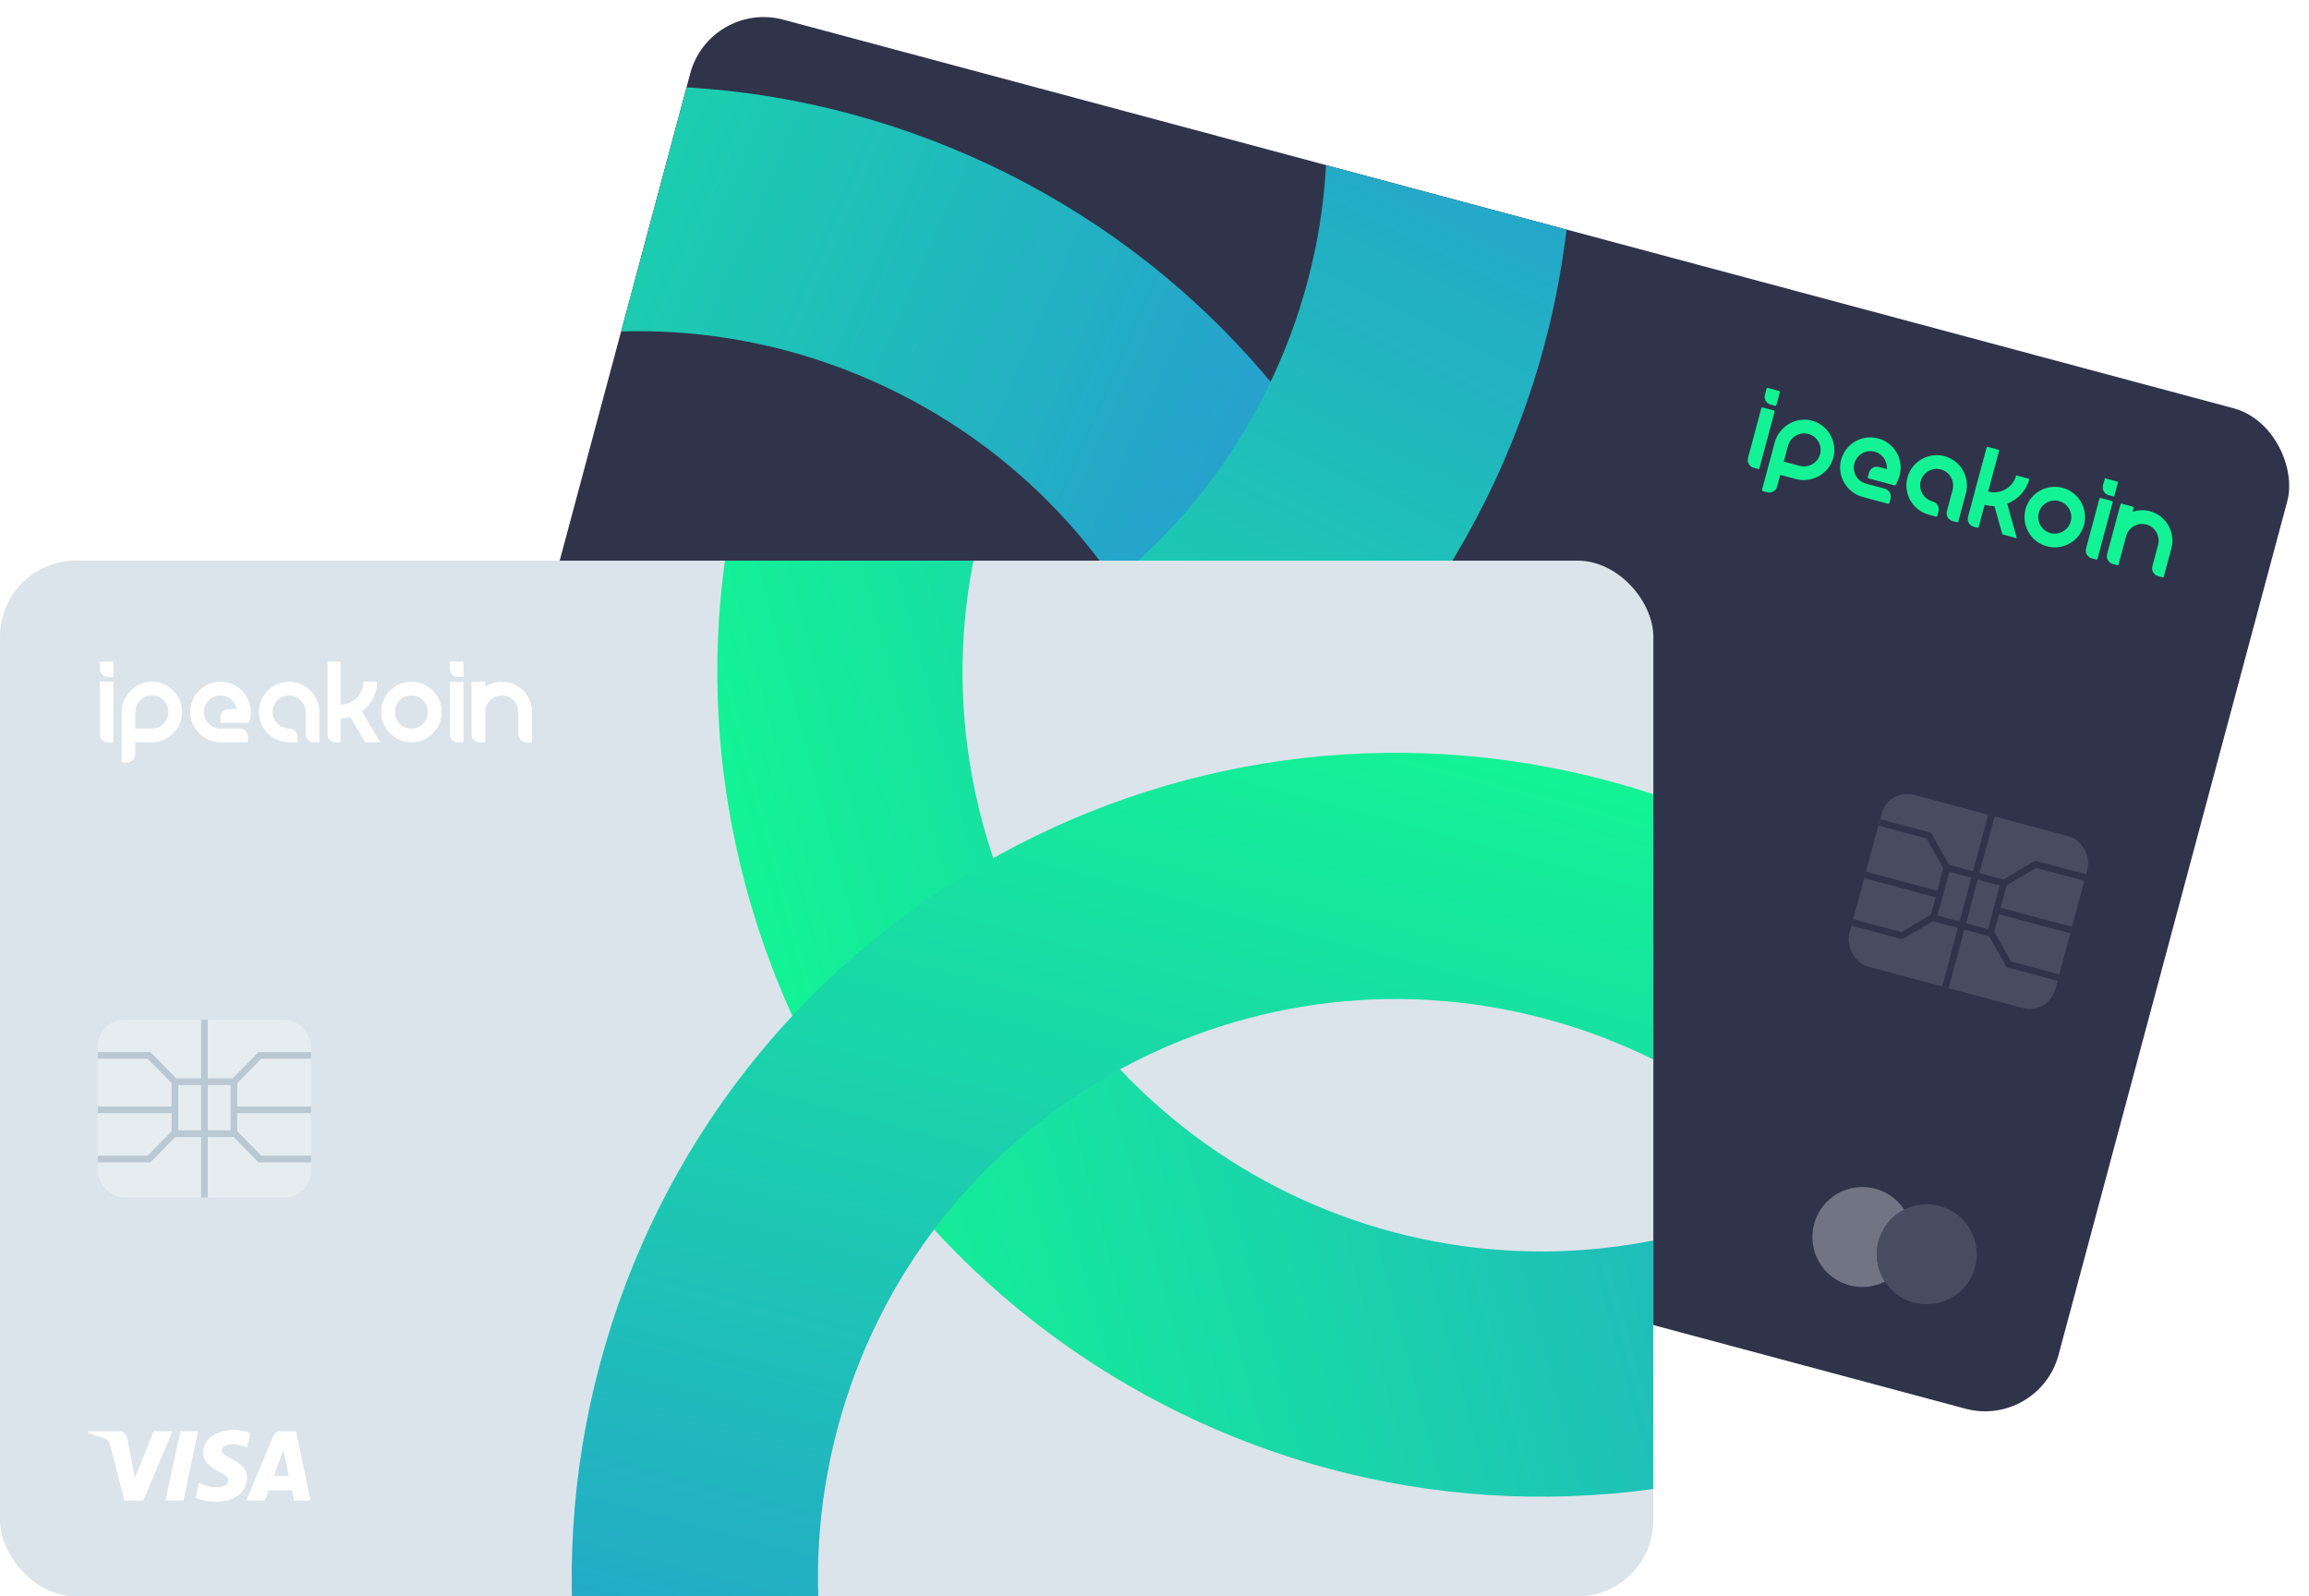 <svg width="486" height="336" viewBox="0 0 486 336" fill="none" xmlns="http://www.w3.org/2000/svg">
<g clip-path="url(#clip0_4439_13225)">
<rect x="149.422" width="348" height="218" rx="16" transform="rotate(15 149.422 0)" fill="#2F344B"/>
<g clip-path="url(#clip1_4439_13225)">
<path d="M444.564 105.472L442.102 104.812C442.011 104.788 441.918 104.842 441.894 104.932L439.078 115.439C438.835 116.346 439.373 117.278 440.28 117.521L441.265 117.785C441.355 117.809 441.449 117.755 441.473 117.665L444.684 105.68C444.709 105.59 444.655 105.497 444.564 105.472Z" fill="#13F395"/>
<path d="M373.41 86.406L370.947 85.747C370.857 85.722 370.763 85.776 370.739 85.867L367.924 96.374C367.681 97.281 368.219 98.212 369.126 98.455L370.111 98.719C370.201 98.743 370.295 98.689 370.319 98.599L373.53 86.615C373.554 86.524 373.5 86.431 373.41 86.406Z" fill="#13F395"/>
<path d="M445.664 101.368L443.037 100.664L442.641 102.142C442.398 103.049 442.936 103.98 443.843 104.223L444.992 104.531L445.784 101.576C445.808 101.486 445.755 101.392 445.664 101.368Z" fill="#13F395"/>
<path d="M374.51 82.302L372.047 81.642C371.957 81.618 371.863 81.672 371.839 81.763L371.487 83.076C371.244 83.983 371.782 84.915 372.689 85.158L373.674 85.422C373.764 85.446 373.858 85.392 373.882 85.301L374.63 82.51C374.654 82.42 374.6 82.326 374.51 82.302Z" fill="#13F395"/>
<path d="M452.465 107.589C451.239 107.273 450.006 107.345 448.887 107.723L449.116 106.868C449.14 106.778 449.086 106.684 448.996 106.66L446.533 106C446.443 105.976 446.349 106.03 446.325 106.12L444.719 112.112L444.721 112.113C444.714 112.139 444.705 112.165 444.698 112.191L443.51 116.627C443.267 117.534 443.805 118.466 444.712 118.709L445.697 118.973C445.787 118.997 445.881 118.943 445.905 118.853L447.51 112.86C448.015 110.977 449.978 109.868 451.859 110.419C453.684 110.955 454.717 112.889 454.224 114.727L453.032 119.179C452.789 120.086 453.326 121.017 454.233 121.26L455.218 121.524C455.309 121.548 455.402 121.494 455.427 121.404L457.032 115.412C457.947 111.997 455.896 108.474 452.465 107.589Z" fill="#13F395"/>
<path d="M434.139 102.679C430.744 101.769 427.243 103.791 426.333 107.186C425.423 110.581 427.445 114.082 430.84 114.992C434.235 115.901 437.736 113.88 438.646 110.485C439.555 107.09 437.534 103.588 434.139 102.679ZM431.587 112.201C429.731 111.703 428.626 109.789 429.124 107.933C429.621 106.077 431.535 104.972 433.391 105.47C435.247 105.967 436.352 107.881 435.855 109.737C435.357 111.593 433.443 112.698 431.587 112.201Z" fill="#13F395"/>
<path d="M408.944 95.938C405.779 95.267 402.576 97.116 401.574 100.193C400.435 103.688 402.476 107.392 405.982 108.331L407.541 108.749C407.631 108.773 407.725 108.719 407.749 108.629L408.013 107.643C408.256 106.736 407.718 105.805 406.811 105.562L406.79 105.556C404.914 105.054 403.758 103.127 404.271 101.254C404.774 99.415 406.671 98.321 408.515 98.804C410.393 99.296 411.484 101.261 410.981 103.136L409.787 107.591C409.544 108.498 410.082 109.43 410.989 109.673L411.974 109.937C412.065 109.961 412.158 109.907 412.182 109.816L413.788 103.824C414.727 100.318 412.541 96.699 408.944 95.938Z" fill="#13F395"/>
<path d="M381.291 88.519C377.937 87.666 374.44 89.784 373.544 93.127L370.86 103.143C370.836 103.234 370.89 103.327 370.98 103.351L371.965 103.615C372.872 103.858 373.804 103.321 374.047 102.414L374.707 99.951L377.992 100.831C381.335 101.727 384.917 99.757 385.856 96.425C386.827 92.98 384.761 89.402 381.291 88.519ZM378.76 98.046L375.454 97.16L376.34 93.855C376.843 91.979 378.77 90.823 380.642 91.336C382.481 91.839 383.576 93.736 383.092 95.579C382.6 97.458 380.636 98.548 378.76 98.046Z" fill="#13F395"/>
<path d="M427.161 100.809L424.37 100.061C423.683 102.627 421.037 104.154 418.472 103.467L420.774 94.875C420.798 94.785 420.744 94.691 420.654 94.667L418.356 94.051C418.265 94.027 418.172 94.081 418.147 94.171L414.232 108.782C413.989 109.689 414.527 110.621 415.434 110.864L416.255 111.084C416.345 111.108 416.439 111.054 416.463 110.964L417.724 106.258C418.415 106.443 419.111 106.527 419.793 106.52L421.459 112.478L424.515 113.297L422.474 106.007C424.699 105.151 426.499 103.282 427.161 100.809Z" fill="#13F395"/>
<path d="M395.327 92.279C391.912 91.364 388.388 93.416 387.504 96.847C386.629 100.245 388.716 103.705 392.105 104.613L397.445 106.043C397.535 106.068 397.629 106.014 397.653 105.923L397.917 104.938C398.16 104.031 397.622 103.1 396.715 102.857L392.775 101.801C390.838 101.282 389.719 99.218 390.387 97.289C390.946 95.676 392.626 94.696 394.305 95.008C396.116 95.344 397.3 96.996 397.149 98.736L395.476 98.288C394.569 98.045 393.638 98.582 393.395 99.489L393.131 100.474C393.106 100.565 393.161 100.658 393.251 100.683L398.679 102.137C398.839 102.18 399.006 102.102 399.076 101.95L399.465 101.104C399.615 100.777 399.74 100.434 399.834 100.084C400.743 96.691 398.722 93.189 395.327 92.279Z" fill="#13F395"/>
</g>
<g filter="url(#filter0_d_4439_13225)">
<path fill-rule="evenodd" clip-rule="evenodd" d="M64.634 350.435C152.365 388.906 254.672 348.972 293.143 261.241C331.614 173.51 291.68 71.203 203.949 32.733C116.218 -5.738 13.911 34.196 -24.56 121.927C-63.03 209.658 -23.097 311.965 64.634 350.435ZM85.359 303.173C146.988 330.198 218.856 302.145 245.881 240.516C272.905 178.888 244.853 107.02 183.224 79.995C121.595 52.97 49.727 81.023 22.703 142.651C-4.322 204.28 23.73 276.148 85.359 303.173Z" fill="url(#paint0_linear_4439_13225)"/>
</g>
<g filter="url(#filter1_d_4439_13225)">
<path fill-rule="evenodd" clip-rule="evenodd" d="M312.757 105.173C355.381 19.383 320.388 -84.717 234.598 -127.341C148.808 -169.965 44.708 -134.972 2.084 -49.182C-40.54 36.608 -5.547 140.709 80.243 183.333C166.033 225.956 270.133 190.963 312.757 105.173ZM266.541 82.211C296.483 21.945 271.901 -51.182 211.636 -81.124C151.37 -111.067 78.243 -86.485 48.3 -26.219C18.358 34.046 42.94 107.174 103.205 137.116C163.471 167.058 236.598 142.476 266.541 82.211Z" fill="url(#paint1_linear_4439_13225)"/>
</g>
<rect x="397.465" y="165.849" width="44.903" height="37.419" rx="5.613" transform="rotate(15 397.465 165.849)" fill="white" fill-opacity="0.12"/>
<path d="M419.152 171.661L409.468 207.805" stroke="#2F344B" stroke-width="1.403"/>
<path d="M438.9 184.706L428.474 181.912L421.57 185.991" stroke="#2F344B" stroke-width="1.403"/>
<path d="M435.938 195.77L420.507 191.635" stroke="#2F344B" stroke-width="1.403"/>
<path d="M433.256 205.77L422.83 202.976L418.89 195.992" stroke="#2F344B" stroke-width="1.403"/>
<path d="M395.527 173.084L405.954 175.878L409.893 182.863" stroke="#2F344B" stroke-width="1.403"/>
<path d="M392.562 184.148L407.993 188.282" stroke="#2F344B" stroke-width="1.403"/>
<path d="M389.883 194.148L400.309 196.942L407.213 192.862" stroke="#2F344B" stroke-width="1.403"/>
<rect x="409.783" y="182.647" width="12.413" height="10.932" transform="rotate(15 409.783 182.647)" stroke="#2F344B" stroke-width="1.403"/>
<g clip-path="url(#clip2_4439_13225)">
<path d="M381.827 257.64C381.105 260.336 381.483 263.208 382.878 265.626C384.274 268.043 386.573 269.807 389.269 270.529C391.965 271.251 394.837 270.873 397.255 269.478C399.672 268.082 401.436 265.783 402.158 263.087C402.881 260.391 402.502 257.519 401.107 255.101C399.711 252.684 397.412 250.92 394.716 250.198C392.02 249.475 389.148 249.854 386.73 251.249C384.313 252.645 382.549 254.944 381.827 257.64Z" fill="white" fill-opacity="0.32"/>
<path d="M395.384 261.271C395.026 262.606 394.935 263.999 395.115 265.369C395.295 266.739 395.744 268.06 396.435 269.257C397.126 270.454 398.046 271.503 399.142 272.345C400.239 273.186 401.49 273.803 402.825 274.161C404.16 274.519 405.553 274.61 406.923 274.429C408.293 274.249 409.614 273.801 410.811 273.11C412.008 272.418 413.057 271.498 413.899 270.402C414.74 269.306 415.357 268.054 415.715 266.719C416.072 265.384 416.164 263.992 415.983 262.622C415.803 261.251 415.354 259.93 414.663 258.733C413.972 257.536 413.052 256.487 411.956 255.646C410.859 254.805 409.608 254.187 408.273 253.83C406.938 253.472 405.546 253.381 404.175 253.561C402.805 253.742 401.484 254.19 400.287 254.881C399.09 255.572 398.041 256.492 397.2 257.589C396.358 258.685 395.741 259.936 395.384 261.271Z" fill="#484C61"/>
<path d="M396.74 269.756C398.063 269.09 399.229 268.151 400.163 267.001C401.097 265.852 401.777 264.518 402.159 263.087C402.544 261.657 402.622 260.162 402.388 258.7C402.154 257.237 401.613 255.841 400.801 254.603C399.478 255.269 398.312 256.208 397.378 257.357C396.444 258.506 395.764 259.84 395.382 261.271C394.997 262.701 394.919 264.197 395.153 265.659C395.387 267.121 395.928 268.518 396.74 269.756Z" fill="#484C61"/>
</g>
</g>
<g clip-path="url(#clip3_4439_13225)">
<rect y="118" width="348" height="218" rx="16" fill="#DBE4EB"/>
<path d="M97.383 143.49H94.834C94.74 143.49 94.664 143.566 94.664 143.66V154.537C94.664 155.477 95.425 156.237 96.364 156.237H97.383C97.477 156.237 97.553 156.161 97.553 156.067V143.66C97.553 143.566 97.478 143.49 97.383 143.49Z" fill="white"/>
<path d="M23.719 143.49H21.17C21.076 143.49 21 143.566 21 143.66V154.537C21 155.477 21.761 156.237 22.7 156.237H23.719C23.813 156.237 23.889 156.161 23.889 156.067V143.66C23.889 143.566 23.813 143.49 23.719 143.49Z" fill="white"/>
<path d="M97.383 139.241H94.664V140.771C94.664 141.71 95.425 142.47 96.364 142.47H97.553V139.411C97.553 139.317 97.478 139.241 97.383 139.241Z" fill="white"/>
<path d="M23.719 139.241H21.17C21.076 139.241 21 139.317 21 139.411V140.771C21 141.71 21.761 142.47 22.7 142.47H23.719C23.813 142.47 23.889 142.394 23.889 142.3V139.411C23.889 139.317 23.813 139.241 23.719 139.241Z" fill="white"/>
<path d="M105.563 143.49C104.297 143.502 103.125 143.89 102.141 144.545V143.66C102.141 143.566 102.065 143.49 101.971 143.49H99.422C99.328 143.49 99.252 143.566 99.252 143.66V149.863H99.254C99.254 149.891 99.252 149.918 99.252 149.945V154.537C99.252 155.476 100.013 156.237 100.952 156.237H101.971C102.065 156.237 102.141 156.161 102.141 156.067V149.863C102.141 147.914 103.75 146.334 105.71 146.38C107.612 146.425 109.11 148.026 109.11 149.929V154.537C109.11 155.476 109.87 156.237 110.809 156.237H111.829C111.923 156.237 111.999 156.161 111.999 156.067V149.863C111.999 146.328 109.106 143.456 105.563 143.49Z" fill="white"/>
<path d="M86.59 143.49C83.076 143.49 80.217 146.349 80.217 149.864C80.217 153.378 83.076 156.237 86.59 156.237C90.105 156.237 92.964 153.378 92.964 149.864C92.964 146.349 90.105 143.49 86.59 143.49ZM86.59 153.348C84.669 153.348 83.106 151.785 83.106 149.864C83.106 147.942 84.669 146.379 86.59 146.379C88.512 146.379 90.075 147.942 90.075 149.864C90.075 151.785 88.512 153.348 86.59 153.348Z" fill="white"/>
<path d="M60.509 143.499C57.278 143.671 54.663 146.286 54.492 149.517C54.296 153.188 57.226 156.237 60.856 156.237H62.47C62.563 156.237 62.64 156.161 62.64 156.067V155.047C62.64 154.108 61.879 153.348 60.94 153.348H60.918C58.976 153.348 57.361 151.786 57.372 149.844C57.382 147.938 58.93 146.39 60.836 146.379C62.778 146.368 64.34 147.984 64.34 149.926V154.538C64.34 155.477 65.101 156.237 66.04 156.237H67.059C67.153 156.237 67.229 156.161 67.229 156.067V149.864C67.229 146.234 64.18 143.304 60.509 143.499Z" fill="white"/>
<path d="M31.881 143.491C28.42 143.535 25.59 146.485 25.59 149.947V160.316C25.59 160.41 25.666 160.486 25.76 160.486H26.78C27.719 160.486 28.479 159.726 28.479 158.786V156.237H31.88C35.341 156.237 38.292 153.407 38.336 149.946C38.382 146.367 35.46 143.445 31.881 143.491ZM31.901 153.348H28.479V149.926C28.479 147.984 30.041 146.368 31.983 146.379C33.889 146.389 35.437 147.938 35.448 149.844C35.459 151.786 33.843 153.348 31.901 153.348Z" fill="white"/>
<path d="M79.368 143.49H76.479C76.479 146.146 74.318 148.306 71.663 148.306V139.411C71.663 139.317 71.586 139.241 71.493 139.241H69.113C69.02 139.241 68.943 139.317 68.943 139.411V154.538C68.943 155.477 69.704 156.237 70.643 156.237H71.493C71.586 156.237 71.663 156.161 71.663 156.067V151.195C72.378 151.195 73.072 151.097 73.73 150.913L76.881 156.237H80.044L76.186 149.723C78.114 148.321 79.368 146.05 79.368 143.49Z" fill="white"/>
<path d="M46.409 143.49C42.874 143.49 40.002 146.384 40.035 149.926C40.069 153.435 42.981 156.237 46.49 156.237H52.018C52.111 156.237 52.188 156.161 52.188 156.067V155.047C52.188 154.108 51.427 153.348 50.488 153.348H46.409C44.404 153.348 42.788 151.644 42.934 149.608C43.056 147.905 44.426 146.524 46.129 146.39C47.965 146.246 49.536 147.535 49.84 149.255H48.109C47.17 149.255 46.409 150.016 46.409 150.955V151.974C46.409 152.068 46.486 152.144 46.579 152.144H52.199C52.364 152.144 52.505 152.025 52.534 151.861L52.691 150.943C52.751 150.588 52.783 150.225 52.783 149.863C52.783 146.35 49.924 143.49 46.409 143.49Z" fill="white"/>
<g filter="url(#filter2_d_4439_13225)">
<path fill-rule="evenodd" clip-rule="evenodd" d="M369.365 309.071C461.897 284.277 516.809 189.167 492.015 96.635C467.221 4.104 372.111 -50.808 279.58 -26.014C187.048 -1.221 132.136 93.89 156.93 186.421C181.724 278.952 276.834 333.865 369.365 309.071ZM356.009 259.223C421.009 241.806 459.584 174.993 442.167 109.992C424.75 44.991 357.937 6.417 292.936 23.834C227.936 41.251 189.361 108.064 206.778 173.064C224.195 238.065 291.008 276.639 356.009 259.223Z" fill="url(#paint2_linear_4439_13225)"/>
</g>
<rect x="20.58" y="214.645" width="44.903" height="37.419" rx="5.613" fill="white" fill-opacity="0.32"/>
<path fill-rule="evenodd" clip-rule="evenodd" d="M42.33 239.316V252.064H43.734V239.316H48.536H49.173L54.188 244.433L54.395 244.643H54.69H65.484V243.24H54.984L49.94 238.093V237.913V234.29L65.484 234.29V232.887L49.94 232.887V228.384V227.983L54.984 222.836H65.484V221.433H54.69H54.395L54.188 221.644L48.958 226.98H48.536H43.734V214.645L42.33 214.645V226.98H37.527H37.106L31.875 221.644L31.669 221.433H31.374H20.58V222.836H31.079L36.123 227.983V228.384V232.887L20.58 232.887L20.58 234.29L36.123 234.29V237.913V238.093L31.079 243.24H20.58V244.643H31.374H31.669L31.875 244.433L36.89 239.316H37.527H42.33ZM43.734 237.913H48.536V228.384H43.734L43.734 237.913ZM42.33 228.384L42.33 237.913H37.527V228.384H42.33Z" fill="#BAC8D2"/>
<path d="M61.889 315.841L61.451 313.653H56.551L55.771 315.825L51.844 315.833C53.714 311.347 55.587 306.862 57.465 302.38C57.785 301.619 58.352 301.232 59.188 301.236C59.827 301.242 60.87 301.242 62.318 301.238L65.354 315.835L61.889 315.841ZM57.654 310.656H60.811L59.632 305.172L57.654 310.656ZM32.34 301.234L36.288 301.238L30.184 315.843L26.187 315.839C25.182 311.981 24.189 308.12 23.209 304.256C23.014 303.486 22.628 302.948 21.886 302.693C20.789 302.326 19.687 301.975 18.58 301.639L18.58 301.24H24.889C25.98 301.24 26.617 301.767 26.822 302.848C27.029 303.932 27.547 306.689 28.381 311.121L32.34 301.234ZM41.714 301.238L38.592 315.839L34.834 315.835L37.952 301.234L41.714 301.238ZM49.334 300.968C50.459 300.968 51.876 301.318 52.69 301.639L52.031 304.667C51.295 304.371 50.083 303.972 49.063 303.986C47.582 304.011 46.666 304.632 46.666 305.227C46.666 306.195 48.256 306.683 49.894 307.741C51.763 308.947 52.008 310.03 51.985 311.206C51.959 313.649 49.894 316.058 45.536 316.058C43.548 316.029 42.831 315.862 41.209 315.288L41.895 312.128C43.546 312.819 44.245 313.038 45.657 313.038C46.949 313.038 48.058 312.517 48.067 311.609C48.075 310.963 47.678 310.643 46.227 309.845C44.778 309.046 42.743 307.939 42.77 305.719C42.803 302.876 45.502 300.968 49.336 300.968H49.334Z" fill="white"/>
<g filter="url(#filter3_d_4439_13225)">
<path fill-rule="evenodd" clip-rule="evenodd" d="M126.288 287.05C101.494 379.582 156.406 474.692 248.937 499.486C341.468 524.28 436.579 469.368 461.373 376.836C486.166 284.305 431.254 189.194 338.723 164.401C246.192 139.607 151.081 194.519 126.288 287.05ZM176.336 300.461C158.949 365.351 197.458 432.05 262.348 449.437C327.238 466.825 393.937 428.316 411.324 363.426C428.711 298.536 390.203 231.837 325.313 214.449C260.422 197.062 193.723 235.571 176.336 300.461Z" fill="url(#paint3_linear_4439_13225)"/>
</g>
</g>
<defs>
<filter id="filter0_d_4439_13225" x="-73.205" y="-15.913" width="414.994" height="414.993" filterUnits="userSpaceOnUse" color-interpolation-filters="sRGB">
<feFlood flood-opacity="0" result="BackgroundImageFix"/>
<feColorMatrix in="SourceAlpha" type="matrix" values="0 0 0 0 0 0 0 0 0 0 0 0 0 0 0 0 0 0 127 0" result="hardAlpha"/>
<feOffset/>
<feGaussianBlur stdDeviation="17"/>
<feComposite in2="hardAlpha" operator="out"/>
<feColorMatrix type="matrix" values="0 0 0 0 0.043 0 0 0 0 0.573 0 0 0 0 0.349 0 0 0 0.2 0"/>
<feBlend mode="normal" in2="BackgroundImageFix" result="effect1_dropShadow_4439_13225"/>
<feBlend mode="normal" in="SourceGraphic" in2="effect1_dropShadow_4439_13225" result="shape"/>
</filter>
<filter id="filter1_d_4439_13225" x="-50.07" y="-179.495" width="414.982" height="414.982" filterUnits="userSpaceOnUse" color-interpolation-filters="sRGB">
<feFlood flood-opacity="0" result="BackgroundImageFix"/>
<feColorMatrix in="SourceAlpha" type="matrix" values="0 0 0 0 0 0 0 0 0 0 0 0 0 0 0 0 0 0 127 0" result="hardAlpha"/>
<feOffset/>
<feGaussianBlur stdDeviation="17"/>
<feComposite in2="hardAlpha" operator="out"/>
<feColorMatrix type="matrix" values="0 0 0 0 0.043 0 0 0 0 0.573 0 0 0 0 0.349 0 0 0 0.2 0"/>
<feBlend mode="normal" in2="BackgroundImageFix" result="effect1_dropShadow_4439_13225"/>
<feBlend mode="normal" in="SourceGraphic" in2="effect1_dropShadow_4439_13225" result="shape"/>
</filter>
<filter id="filter2_d_4439_13225" x="116.977" y="-65.968" width="414.992" height="414.992" filterUnits="userSpaceOnUse" color-interpolation-filters="sRGB">
<feFlood flood-opacity="0" result="BackgroundImageFix"/>
<feColorMatrix in="SourceAlpha" type="matrix" values="0 0 0 0 0 0 0 0 0 0 0 0 0 0 0 0 0 0 127 0" result="hardAlpha"/>
<feOffset/>
<feGaussianBlur stdDeviation="17"/>
<feComposite in2="hardAlpha" operator="out"/>
<feColorMatrix type="matrix" values="0 0 0 0 0.043 0 0 0 0 0.573 0 0 0 0 0.349 0 0 0 0.2 0"/>
<feBlend mode="normal" in2="BackgroundImageFix" result="effect1_dropShadow_4439_13225"/>
<feBlend mode="normal" in="SourceGraphic" in2="effect1_dropShadow_4439_13225" result="shape"/>
</filter>
<filter id="filter3_d_4439_13225" x="86.334" y="124.448" width="414.992" height="414.992" filterUnits="userSpaceOnUse" color-interpolation-filters="sRGB">
<feFlood flood-opacity="0" result="BackgroundImageFix"/>
<feColorMatrix in="SourceAlpha" type="matrix" values="0 0 0 0 0 0 0 0 0 0 0 0 0 0 0 0 0 0 127 0" result="hardAlpha"/>
<feOffset/>
<feGaussianBlur stdDeviation="17"/>
<feComposite in2="hardAlpha" operator="out"/>
<feColorMatrix type="matrix" values="0 0 0 0 0.043 0 0 0 0 0.573 0 0 0 0 0.349 0 0 0 0.2 0"/>
<feBlend mode="normal" in2="BackgroundImageFix" result="effect1_dropShadow_4439_13225"/>
<feBlend mode="normal" in="SourceGraphic" in2="effect1_dropShadow_4439_13225" result="shape"/>
</filter>
<linearGradient id="paint0_linear_4439_13225" x1="-24.56" y1="121.927" x2="293.143" y2="261.241" gradientUnits="userSpaceOnUse">
<stop stop-color="#13F395"/>
<stop offset="1" stop-color="#2D82E3"/>
</linearGradient>
<linearGradient id="paint1_linear_4439_13225" x1="80.243" y1="183.333" x2="234.598" y2="-127.341" gradientUnits="userSpaceOnUse">
<stop stop-color="#13F395"/>
<stop offset="1" stop-color="#2D82E3"/>
</linearGradient>
<linearGradient id="paint2_linear_4439_13225" x1="156.93" y1="186.421" x2="492.015" y2="96.635" gradientUnits="userSpaceOnUse">
<stop stop-color="#13F395"/>
<stop offset="1" stop-color="#2D82E3"/>
</linearGradient>
<linearGradient id="paint3_linear_4439_13225" x1="338.723" y1="164.401" x2="248.937" y2="499.486" gradientUnits="userSpaceOnUse">
<stop stop-color="#13F395"/>
<stop offset="1" stop-color="#2D82E3"/>
</linearGradient>
<clipPath id="clip0_4439_13225">
<rect x="149.422" width="348" height="218" rx="16" transform="rotate(15 149.422 0)" fill="white"/>
</clipPath>
<clipPath id="clip1_4439_13225">
<rect width="91" height="23.4" fill="white" transform="translate(372.203 80.4) rotate(15)"/>
</clipPath>
<clipPath id="clip2_4439_13225">
<rect width="37.419" height="37.419" fill="white" transform="translate(385.541 239.265) rotate(15)"/>
</clipPath>
<clipPath id="clip3_4439_13225">
<rect y="118" width="348" height="218" rx="16" fill="white"/>
</clipPath>
</defs>
</svg>
